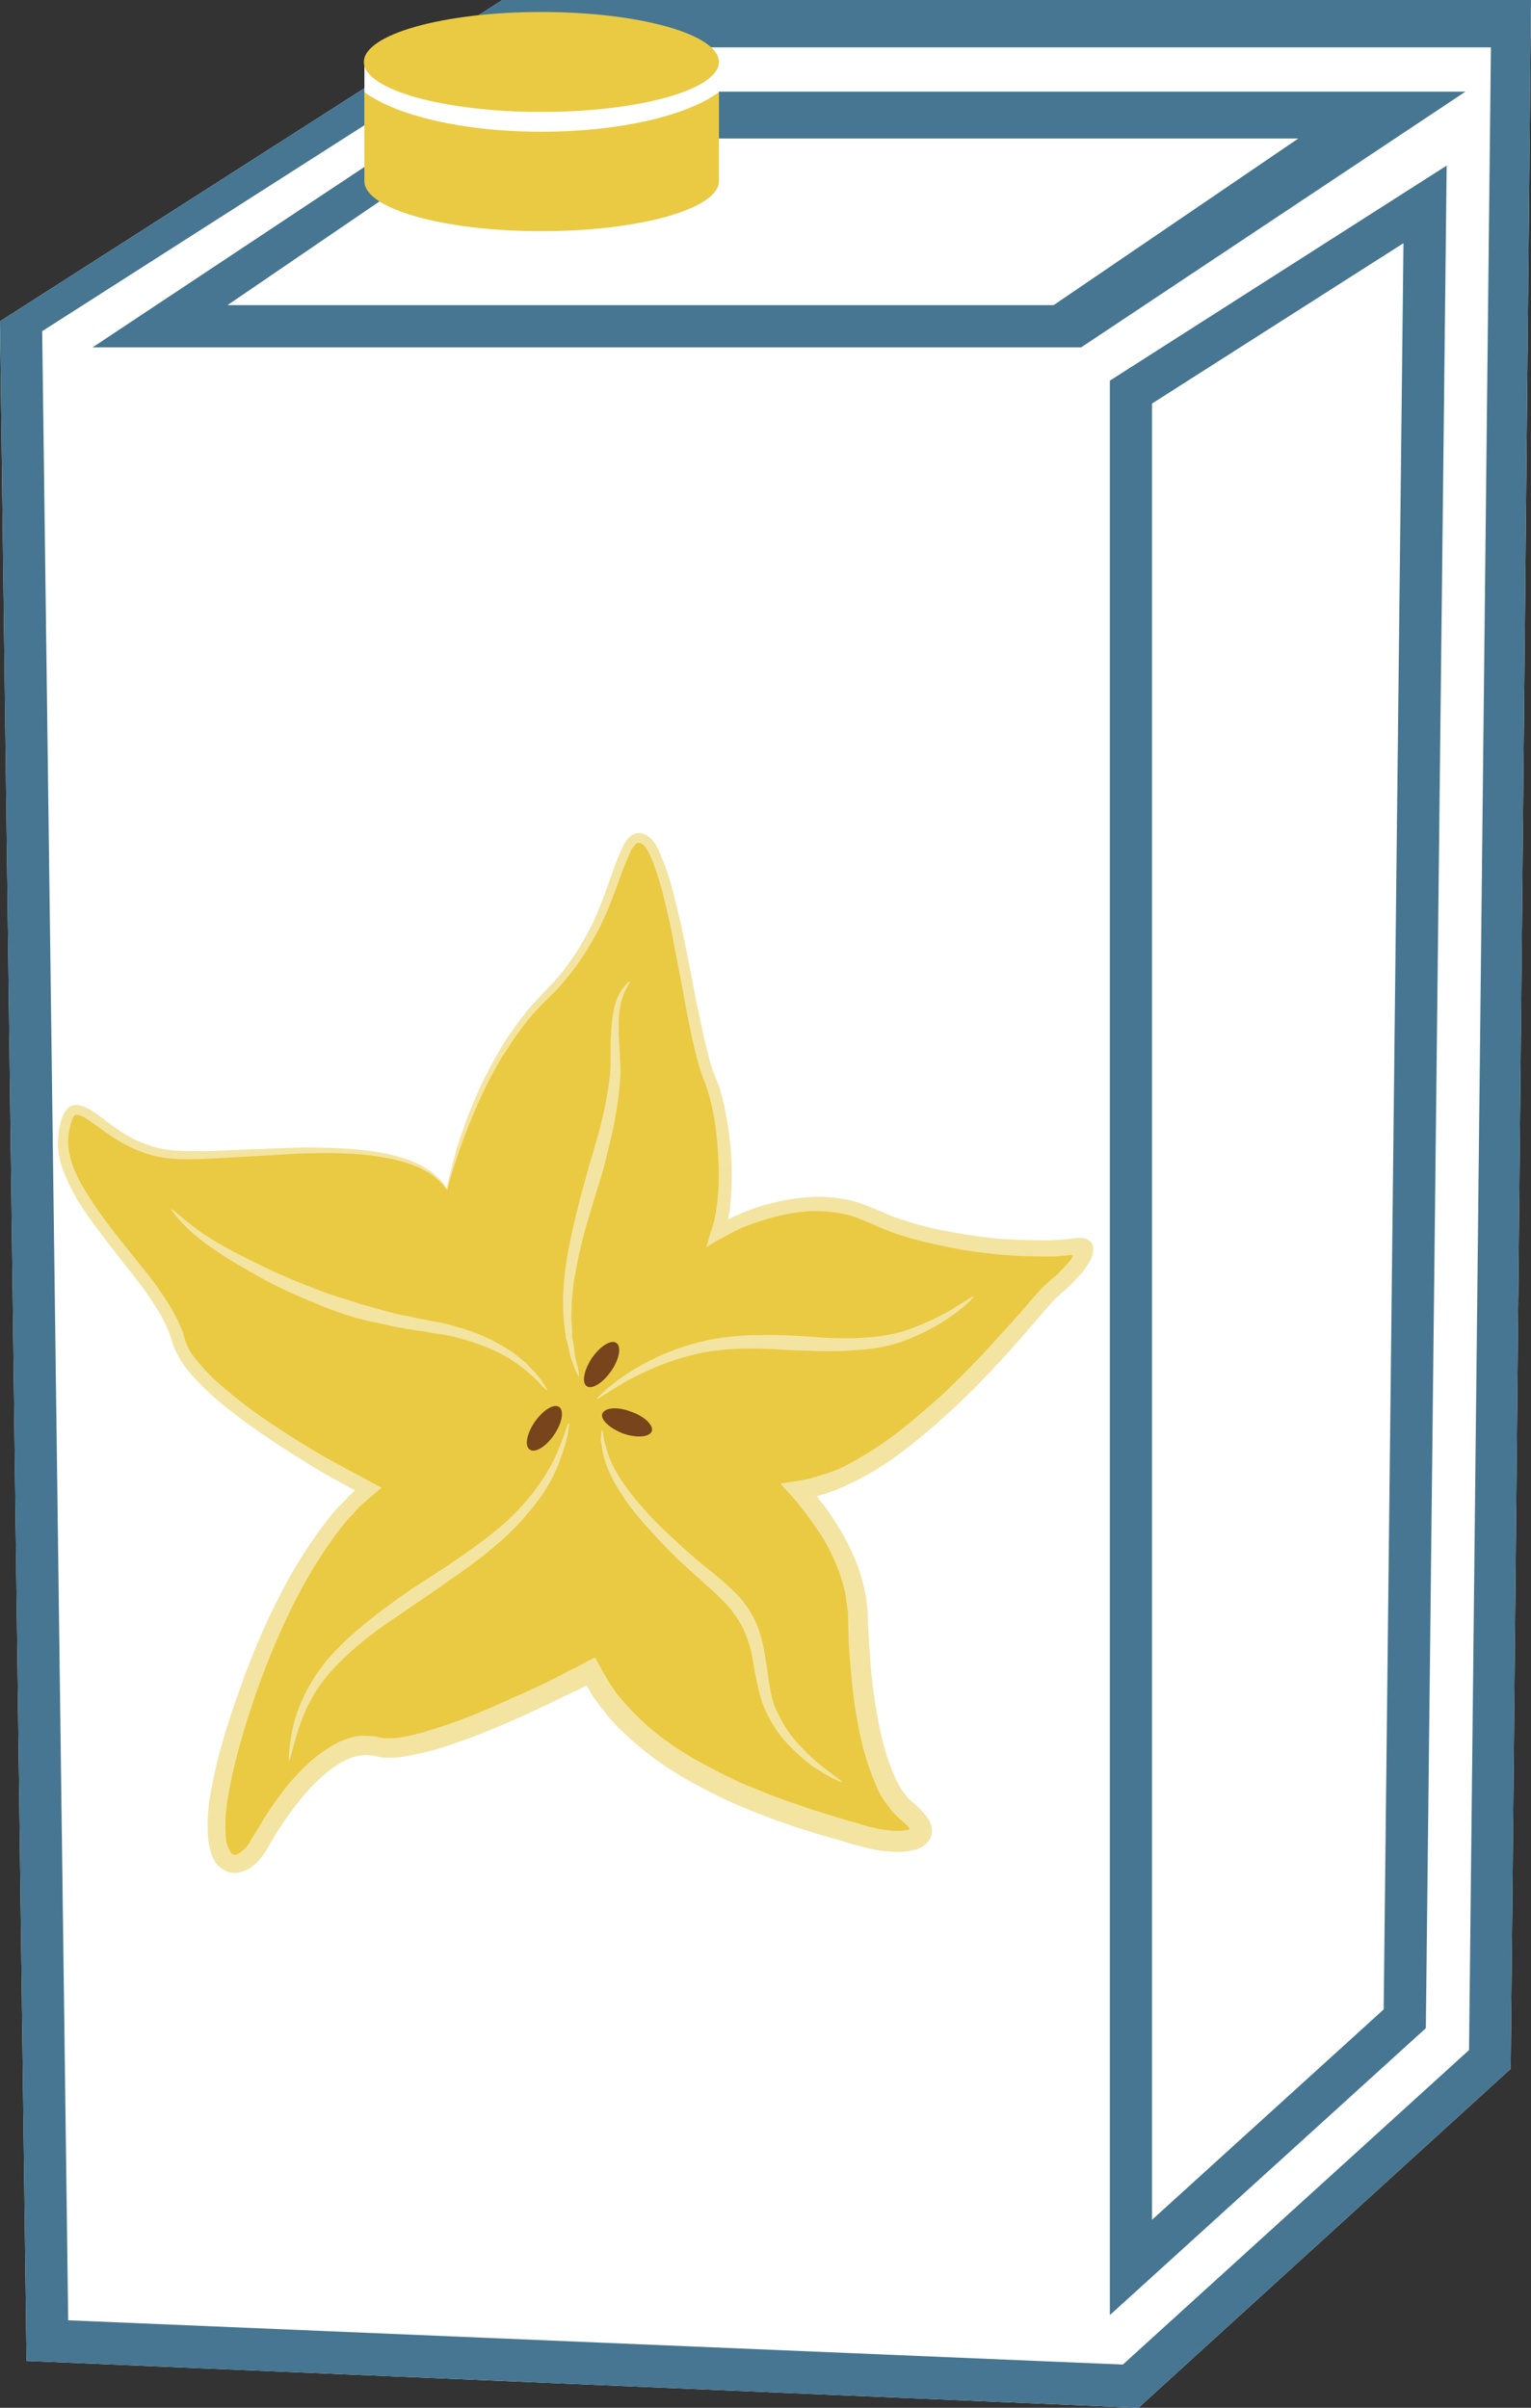 <?xml version="1.0" encoding="UTF-8" standalone="no"?>
<!-- Creator: CorelDRAW Home & Student X7 -->

<svg
   xmlns:dc="http://purl.org/dc/elements/1.1/"
   xmlns:cc="http://creativecommons.org/ns#"
   xmlns:rdf="http://www.w3.org/1999/02/22-rdf-syntax-ns#"
   xmlns:svg="http://www.w3.org/2000/svg"
   xmlns="http://www.w3.org/2000/svg"
   xmlns:sodipodi="http://sodipodi.sourceforge.net/DTD/sodipodi-0.dtd"
   xmlns:inkscape="http://www.inkscape.org/namespaces/inkscape"
   xml:space="preserve"
   width="29.41mm"
   height="46.24mm"
   version="1.1"
   style="clip-rule:evenodd;fill-rule:evenodd;image-rendering:optimizeQuality;shape-rendering:geometricPrecision;text-rendering:geometricPrecision"
   viewBox="0 0 2941 4624"
   id="svg41"
   sodipodi:docname="3655.svg"
   inkscape:version="0.92.4 (5da689c313, 2019-01-14)"><rect x="0" y="0" width="2941" height="4624" fill="#333333" stroke="none"/><sodipodi:namedview
   pagecolor="#ffffff"
   bordercolor="#666666"
   borderopacity="1"
   objecttolerance="10"
   gridtolerance="10"
   guidetolerance="10"
   inkscape:pageopacity="0"
   inkscape:pageshadow="2"
   inkscape:window-width="640"
   inkscape:window-height="480"
   id="namedview43"
   showgrid="false"
   inkscape:zoom="0.2102413"
   inkscape:cx="54.00945"
   inkscape:cy="75.174801"
   inkscape:window-x="0"
   inkscape:window-y="0"
   inkscape:window-maximized="0"
   inkscape:current-layer="svg41" />
 <defs
   id="defs4">
  <style
   type="text/css"
   id="style2">
   <![CDATA[
    .fil2 {fill:#EACA42}
    .fil0 {fill:white}
    .fil1 {fill:#467691;fill-rule:nonzero}
    .fil5 {fill:#77441B;fill-rule:nonzero}
    .fil3 {fill:#EACA42;fill-rule:nonzero}
    .fil4 {fill:#F4E4A2;fill-rule:nonzero}
   ]]>
  </style>
 </defs>
 <g
   id="Vrstva_x0020_1"
   transform="translate(-9071,-12215)">
  <polygon
   class="fil0"
   points="9071,12832 10036,12215 12012,12215 11973,16188 11258,16839 9122,16749 "
   id="polygon7"
   style="fill:#ffffff" />
  <path
   class="fil1"
   d="m 9508,12801 h 1587 l 470,-320 H 9977 Z m 1640,81 H 9249 l 740,-491 h 1897 z m 136,108 v 3488 l 445,-404 38,-3392 z m -81,3671 v -3715 l 647,-413 -40,3577 z m -2001,10 2026,85 665,-604 42,-3846 h -1930 l -853,545 z m 2056,168 -2136,-90 -51,-3917 965,-617 h 1976 l -39,3973 z"
   id="path9"
   inkscape:connector-curvature="0"
   style="fill:#467691;fill-rule:nonzero" />
  <rect
   class="fil0"
   x="9771"
   y="12334"
   width="681"
   height="189"
   id="rect11"
   style="fill:#ffffff" />
  <g
   id="_524123408">
   <path
   class="fil2"
   d="m 10452,12392 v 171 c 0,53 -153,96 -341,96 -188,0 -340,-43 -340,-96 v -171 c 61,45 190,76 340,76 150,0 280,-31 341,-76 z"
   id="path13"
   inkscape:connector-curvature="0"
   style="fill:#eaca42" />
   <ellipse
   class="fil2"
   cx="10111"
   cy="12334"
   rx="341"
   ry="96"
   id="ellipse15"
   style="fill:#eaca42" />
  </g>
 </g>
 <g
   id="Vrstva_x0020_1_0"
   transform="translate(-9071,-12215)">
  <path
   class="fil3"
   d="m 9930,14500 c 0,0 49,-238 192,-376 143,-138 133,-325 186,-297 54,28 89,370 125,456 36,87 39,237 17,299 0,0 160,-97 293,-33 134,64 335,71 391,59 57,-11 -13,62 -42,84 -29,23 -278,358 -486,385 0,0 109,116 112,234 4,118 20,322 94,381 74,59 -7,73 -93,46 -85,-26 -411,-104 -513,-313 0,0 -316,169 -411,145 -94,-25 -192,125 -226,186 -34,61 -102,61 -77,-91 24,-151 141,-478 286,-590 0,0 -335,-171 -365,-287 -30,-117 -236,-271 -220,-393 15,-121 71,17 194,35 124,19 465,-57 543,70 z"
   id="path20"
   inkscape:connector-curvature="0"
   style="fill:#eaca42;fill-rule:nonzero" />
  <path
   class="fil4"
   d="m 9930,14500 c -1,0 -8,-12 -27,-27 -20,-15 -54,-29 -100,-36 -46,-8 -103,-9 -168,-6 -33,2 -67,4 -104,6 -37,2 -76,5 -117,4 -21,-1 -42,-4 -63,-11 -21,-7 -41,-17 -60,-29 -19,-12 -37,-27 -55,-38 -4,-3 -10,-6 -13,-6 -3,-1 -6,-1 -9,0 -2,3 -4,5 -5,10 -2,4 -3,10 -4,15 -11,43 9,88 35,128 25,41 57,80 89,120 16,20 33,40 48,62 15,22 30,45 41,71 l 4,10 3,10 c 2,6 3,11 6,17 5,11 12,21 21,31 16,20 35,38 56,55 40,34 86,65 132,94 24,15 47,29 71,42 l 37,20 24,13 32,17 -34,29 -8,7 c -2,2 -3,4 -5,5 l -9,11 c -13,12 -24,28 -35,42 -22,31 -42,62 -60,95 -36,66 -65,135 -90,205 -24,70 -45,141 -56,212 -2,17 -4,34 -3,51 0,8 1,17 2,24 2,8 5,14 8,19 3,4 5,5 8,5 3,0 9,-2 14,-7 5,-4 10,-9 14,-16 3,-5 8,-14 13,-21 18,-32 38,-61 60,-89 23,-27 48,-53 79,-72 15,-10 32,-18 51,-22 10,-2 20,-2 30,-1 5,0 10,1 15,2 2,1 3,1 5,1 1,0 3,1 4,1 13,1 28,0 42,-3 15,-3 29,-6 44,-11 58,-17 112,-40 162,-63 26,-11 50,-23 74,-34 12,-6 23,-12 34,-18 7,-3 13,-6 19,-9 11,-6 22,-12 32,-17 7,12 13,24 20,36 4,6 7,12 11,18 4,5 7,11 11,16 4,5 8,10 13,15 17,20 35,37 52,52 36,30 72,52 102,68 60,33 98,47 104,49 4,2 32,14 83,31 25,9 56,18 92,29 9,2 18,5 28,8 9,3 18,5 28,7 9,2 19,3 30,4 9,0 20,0 28,-2 l 2,-1 c 0,0 1,0 1,0 0,0 0,0 0,-1 0,0 0,1 -1,0 l -1,-2 -2,-3 c -4,-4 -8,-7 -12,-11 l -4,-3 -4,-4 -8,-8 c -3,-3 -5,-6 -7,-9 l -7,-9 c -9,-12 -16,-25 -21,-39 -24,-55 -35,-115 -43,-178 -3,-31 -6,-64 -8,-97 0,-17 -1,-34 -1,-51 -1,-8 -2,-15 -3,-23 -1,-8 -2,-16 -4,-23 -8,-32 -21,-63 -38,-93 -9,-15 -19,-29 -29,-43 l -8,-11 -4,-5 -8,-10 c -5,-7 -11,-13 -17,-20 l -19,-21 c 13,-2 27,-4 40,-6 l 19,-4 5,-2 h 3 c 2,-1 3,-1 5,-2 6,-2 13,-4 19,-6 l 19,-7 c 25,-11 49,-26 73,-41 47,-31 91,-69 135,-109 43,-41 84,-85 125,-131 10,-11 20,-22 30,-34 10,-12 20,-23 31,-35 2,-2 3,-3 6,-5 l 3,-3 2,-2 c 2,-2 5,-4 8,-7 5,-4 11,-9 16,-15 5,-5 10,-10 15,-16 l 5,-6 c 0,-1 1,-1 1,-2 1,-1 2,-4 1,-5 -2,-1 -4,-1 -6,-1 l -1,1 h -4 l -12,1 c -8,1 -16,1 -24,1 -32,0 -64,-1 -96,-4 -31,-3 -63,-7 -95,-14 -31,-6 -62,-13 -92,-23 -8,-2 -16,-5 -23,-8 -8,-3 -15,-6 -22,-9 -8,-4 -16,-7 -23,-10 l -20,-8 c -27,-9 -57,-12 -87,-11 -30,2 -59,8 -88,17 -14,4 -28,10 -42,15 -11,5 -21,10 -33,17 -12,6 -24,13 -35,20 3,-11 6,-22 10,-34 2,-5 4,-12 5,-17 l 3,-15 1,-8 1,-5 1,-9 c 1,-6 1,-13 2,-19 1,-25 1,-51 -1,-76 -3,-51 -11,-100 -30,-146 -9,-25 -14,-49 -20,-74 -5,-24 -10,-48 -14,-72 -9,-48 -18,-95 -27,-141 -10,-45 -20,-90 -36,-129 -4,-10 -9,-20 -15,-26 -2,-3 -5,-4 -8,-5 -3,-1 -6,0 -8,2 -2,2 -5,7 -8,10 -2,5 -4,9 -6,14 -4,10 -8,19 -12,29 -14,40 -28,78 -46,113 -19,35 -40,68 -64,96 -23,28 -50,49 -70,75 -10,12 -19,25 -28,37 -8,13 -16,25 -24,37 -29,49 -49,95 -64,133 -15,37 -24,67 -31,88 -3,10 -5,18 -7,24 -1,5 -2,8 -2,8 -1,-1 0,-3 0,-9 2,-5 3,-13 6,-24 5,-21 13,-52 27,-90 14,-39 33,-85 62,-135 7,-13 15,-26 24,-39 9,-12 17,-26 28,-38 5,-7 10,-13 16,-20 6,-6 11,-12 17,-18 6,-7 12,-13 18,-19 6,-6 12,-13 18,-20 22,-27 42,-58 60,-93 17,-34 30,-72 44,-112 4,-10 7,-20 12,-30 2,-5 4,-10 7,-15 3,-5 5,-10 12,-16 5,-5 13,-8 21,-7 4,1 7,2 11,4 3,2 7,5 9,7 9,10 14,20 18,31 19,43 28,88 39,133 10,46 19,93 28,141 5,23 10,47 15,71 6,24 11,49 19,71 l 7,18 c 3,6 5,12 7,19 3,12 7,25 9,37 5,26 9,52 11,78 2,26 2,53 1,80 -1,6 -1,13 -2,20 l -1,10 v 5 l -1,2 c -1,6 -1,10 -3,15 5,-2 10,-5 17,-8 14,-6 29,-12 44,-17 31,-9 62,-16 95,-18 32,-2 65,1 97,11 l 23,9 c 8,3 15,6 22,9 7,4 14,6 21,9 7,2 14,5 22,7 29,10 59,17 89,22 31,6 61,10 92,13 31,2 62,3 92,3 8,0 15,-1 23,-1 l 11,-1 h 3 l 5,-1 10,-1 c 7,-1 13,-1 18,0 5,1 9,3 13,7 4,4 5,9 5,14 0,5 -1,10 -3,16 -2,6 -6,11 -10,17 -2,3 -3,5 -5,8 l -4,5 c -6,6 -11,12 -17,18 -6,6 -11,11 -18,17 -3,2 -6,5 -9,8 l -2,2 -2,1 c -1,1 -2,2 -3,3 -20,22 -40,46 -60,69 -41,47 -83,92 -127,134 -44,41 -89,80 -139,114 -25,16 -51,31 -78,43 l -21,9 c -7,2 -14,5 -21,7 l -10,3 h -2 l 2,3 5,7 9,11 c 11,15 21,31 31,47 18,32 34,66 42,101 3,9 4,18 6,28 1,9 2,18 3,27 0,17 1,33 2,49 2,33 4,65 8,96 8,60 19,118 40,166 5,12 11,23 17,32 l 6,7 c 1,2 3,5 5,7 l 6,5 3,3 4,3 c 5,5 10,10 15,15 l 4,5 4,5 c 2,2 3,5 5,8 1,2 1,5 3,8 3,11 1,23 -7,32 -3,4 -9,8 -13,10 -3,1 -6,3 -8,4 -2,0 -5,1 -7,1 -14,4 -27,4 -40,3 -12,0 -24,-2 -35,-4 -11,-2 -22,-5 -32,-8 -10,-2 -19,-5 -28,-8 -36,-10 -68,-20 -93,-28 -52,-18 -82,-30 -86,-32 -5,-2 -45,-17 -109,-52 -31,-17 -68,-40 -107,-73 -19,-16 -39,-35 -57,-56 -4,-6 -9,-12 -14,-18 -4,-6 -9,-12 -13,-18 -4,-6 -8,-13 -12,-20 l -1,-2 h -1 c -5,3 -10,5 -15,8 -12,5 -24,11 -36,17 -24,12 -49,23 -74,35 -52,23 -107,46 -168,64 -16,4 -32,8 -48,11 -17,3 -34,5 -53,3 -2,0 -5,-1 -7,-2 l -7,-1 c -3,0 -6,-1 -9,-1 -7,-1 -13,0 -20,1 -13,2 -26,8 -39,16 -26,16 -49,39 -70,64 -21,26 -41,54 -58,83 -5,8 -8,15 -14,24 -6,8 -12,17 -22,24 -8,7 -20,13 -34,14 -8,0 -16,-2 -22,-6 -7,-4 -12,-9 -16,-14 -7,-11 -10,-21 -12,-32 -2,-10 -3,-20 -3,-30 -1,-19 1,-38 3,-57 12,-75 34,-146 60,-218 25,-71 56,-142 93,-209 19,-34 40,-66 63,-98 12,-15 23,-31 37,-44 l 11,-11 4,-5 3,-2 c 3,-3 6,-6 9,-9 l -19,-10 -36,-20 c -25,-14 -48,-29 -72,-44 -47,-30 -93,-62 -135,-97 -21,-18 -41,-38 -59,-59 -9,-11 -17,-23 -23,-37 -4,-6 -6,-14 -8,-20 l -3,-9 -3,-9 c -9,-23 -23,-45 -37,-66 -15,-22 -31,-42 -47,-62 -31,-40 -63,-80 -90,-122 -12,-22 -24,-44 -32,-69 -4,-12 -6,-24 -7,-37 0,-4 0,-7 0,-10 l 1,-9 c 0,-7 1,-13 3,-19 1,-6 2,-12 5,-18 2,-6 7,-14 13,-19 7,-5 16,-5 24,-2 8,2 12,5 18,8 20,13 36,27 54,39 18,12 37,22 56,28 19,7 39,10 59,11 39,2 78,0 115,-2 37,-1 72,-3 105,-4 65,-1 123,1 169,10 47,8 82,24 101,41 5,4 9,8 12,11 4,4 6,7 8,10 3,5 5,8 5,9 z"
   id="path22"
   inkscape:connector-curvature="0"
   style="fill:#f4e4a2;fill-rule:nonzero" />
  <path
   class="fil4"
   d="m 10281,14100 c 2,2 -15,19 -19,52 -3,17 -3,37 -2,58 1,21 3,44 3,69 -3,47 -11,93 -20,128 -8,35 -14,58 -15,60 0,1 -8,26 -19,62 -11,36 -25,84 -33,133 -3,13 -4,25 -5,36 -2,13 -2,24 -2,36 -1,12 0,23 1,33 0,6 0,11 0,16 1,5 2,9 3,14 1,9 2,18 3,25 2,7 3,14 5,19 2,10 3,17 2,17 -1,0 -4,-5 -8,-15 -2,-6 -4,-12 -7,-19 -2,-8 -4,-16 -6,-25 -1,-5 -2,-9 -4,-15 0,-5 -1,-10 -2,-15 -1,-11 -3,-23 -3,-35 0,-12 -1,-24 0,-37 1,-12 1,-25 3,-38 6,-50 19,-100 28,-137 10,-37 17,-62 17,-63 0,-2 8,-24 17,-58 10,-34 20,-79 25,-124 2,-22 0,-45 1,-67 1,-22 3,-42 7,-60 4,-17 11,-31 18,-39 6,-8 11,-12 12,-11 z"
   id="path24"
   inkscape:connector-curvature="0"
   style="fill:#f4e4a2;fill-rule:nonzero" />
  <path
   class="fil4"
   d="m 10941,14705 c 2,1 -15,18 -43,38 -14,10 -31,20 -51,30 -20,10 -42,19 -65,25 -23,6 -47,9 -69,10 -22,2 -43,2 -60,2 -36,-1 -59,-2 -61,-2 -1,0 -27,-2 -64,-3 -38,-1 -87,1 -134,14 -47,12 -92,33 -124,51 -32,19 -52,33 -53,32 -1,-1 17,-19 47,-41 31,-22 76,-46 124,-61 49,-16 101,-21 140,-21 38,-1 64,1 65,1 2,0 26,1 60,4 18,1 38,1 59,1 21,-1 44,-2 66,-7 21,-3 43,-11 62,-19 20,-8 37,-17 52,-25 29,-17 48,-31 49,-29 z"
   id="path26"
   inkscape:connector-curvature="0"
   style="fill:#f4e4a2;fill-rule:nonzero" />
  <path
   class="fil4"
   d="m 10688,15637 c -1,2 -24,-9 -56,-30 -15,-11 -32,-26 -49,-44 -17,-18 -31,-40 -42,-64 -11,-24 -15,-50 -20,-73 -4,-24 -7,-45 -14,-62 -11,-35 -29,-52 -29,-54 0,-1 -17,-22 -48,-49 -15,-14 -34,-30 -53,-48 -18,-18 -38,-37 -56,-58 -38,-40 -70,-86 -85,-126 -7,-19 -9,-37 -11,-49 1,-12 2,-19 3,-19 1,0 1,7 3,18 3,11 7,28 15,46 17,36 51,79 89,117 19,19 39,37 58,54 19,17 38,32 54,45 33,27 53,50 53,52 0,1 6,6 12,17 6,10 15,26 20,46 6,19 9,42 13,66 3,23 6,47 14,70 10,22 21,43 36,61 15,18 30,33 44,45 29,24 50,37 49,39 z"
   id="path28"
   inkscape:connector-curvature="0"
   style="fill:#f4e4a2;fill-rule:nonzero" />
  <path
   class="fil4"
   d="m 9626,15596 c -1,-1 0,-27 8,-65 4,-19 12,-41 23,-63 11,-23 26,-45 43,-66 35,-40 76,-73 108,-97 32,-24 55,-39 56,-40 2,-1 26,-17 62,-40 35,-24 82,-55 122,-92 20,-19 39,-40 54,-61 15,-20 27,-41 36,-60 17,-37 23,-65 26,-64 1,0 0,7 -2,19 -2,12 -7,29 -14,49 -7,20 -18,43 -33,66 -15,22 -33,44 -53,65 -40,41 -87,75 -122,99 -35,25 -59,41 -60,42 -2,1 -24,16 -56,38 -33,22 -74,53 -109,90 -17,18 -33,38 -44,59 -12,20 -20,41 -26,59 -12,36 -16,62 -19,62 z"
   id="path30"
   inkscape:connector-curvature="0"
   style="fill:#f4e4a2;fill-rule:nonzero" />
  <path
   class="fil4"
   d="m 9400,14537 c 2,-1 19,16 47,37 29,22 71,45 115,66 43,22 88,40 122,53 34,13 58,19 60,20 0,0 7,2 18,6 12,3 28,8 47,13 9,3 20,5 31,8 11,2 23,4 34,7 13,2 25,5 38,7 13,2 26,6 39,10 26,7 51,17 73,29 12,6 22,13 32,19 9,7 17,14 25,20 14,15 26,27 32,37 6,9 10,15 9,16 -1,0 -6,-4 -13,-12 -8,-9 -20,-20 -35,-32 -8,-6 -17,-12 -26,-18 -10,-5 -19,-11 -31,-16 -21,-9 -46,-18 -71,-24 -13,-3 -25,-6 -38,-7 -13,-2 -25,-5 -37,-6 -13,-2 -25,-4 -36,-6 -11,-2 -22,-5 -32,-7 -20,-4 -37,-8 -48,-11 -12,-4 -19,-6 -20,-6 -1,-1 -26,-8 -60,-23 -35,-14 -80,-34 -122,-59 -43,-24 -85,-51 -112,-75 -28,-25 -42,-45 -41,-46 z"
   id="path32"
   inkscape:connector-curvature="0"
   style="fill:#f4e4a2;fill-rule:nonzero" />
  <path
   class="fil5"
   d="m 10135,14971 c -15,22 -36,35 -46,28 -11,-7 -6,-31 9,-53 16,-23 37,-36 47,-29 10,7 6,31 -10,54 z"
   id="path34"
   inkscape:connector-curvature="0"
   style="fill:#77441b;fill-rule:nonzero" />
  <path
   class="fil5"
   d="m 10245,14848 c -16,23 -37,36 -47,29 -10,-7 -5,-31 10,-54 16,-23 37,-36 47,-29 10,7 6,31 -10,54 z"
   id="path36"
   inkscape:connector-curvature="0"
   style="fill:#77441b;fill-rule:nonzero" />
  <path
   class="fil5"
   d="m 10268,14968 c -26,-10 -44,-27 -40,-38 5,-12 29,-14 55,-4 26,9 44,26 40,38 -5,11 -29,13 -55,4 z"
   id="path38"
   inkscape:connector-curvature="0"
   style="fill:#77441b;fill-rule:nonzero" />
 </g>
</svg>